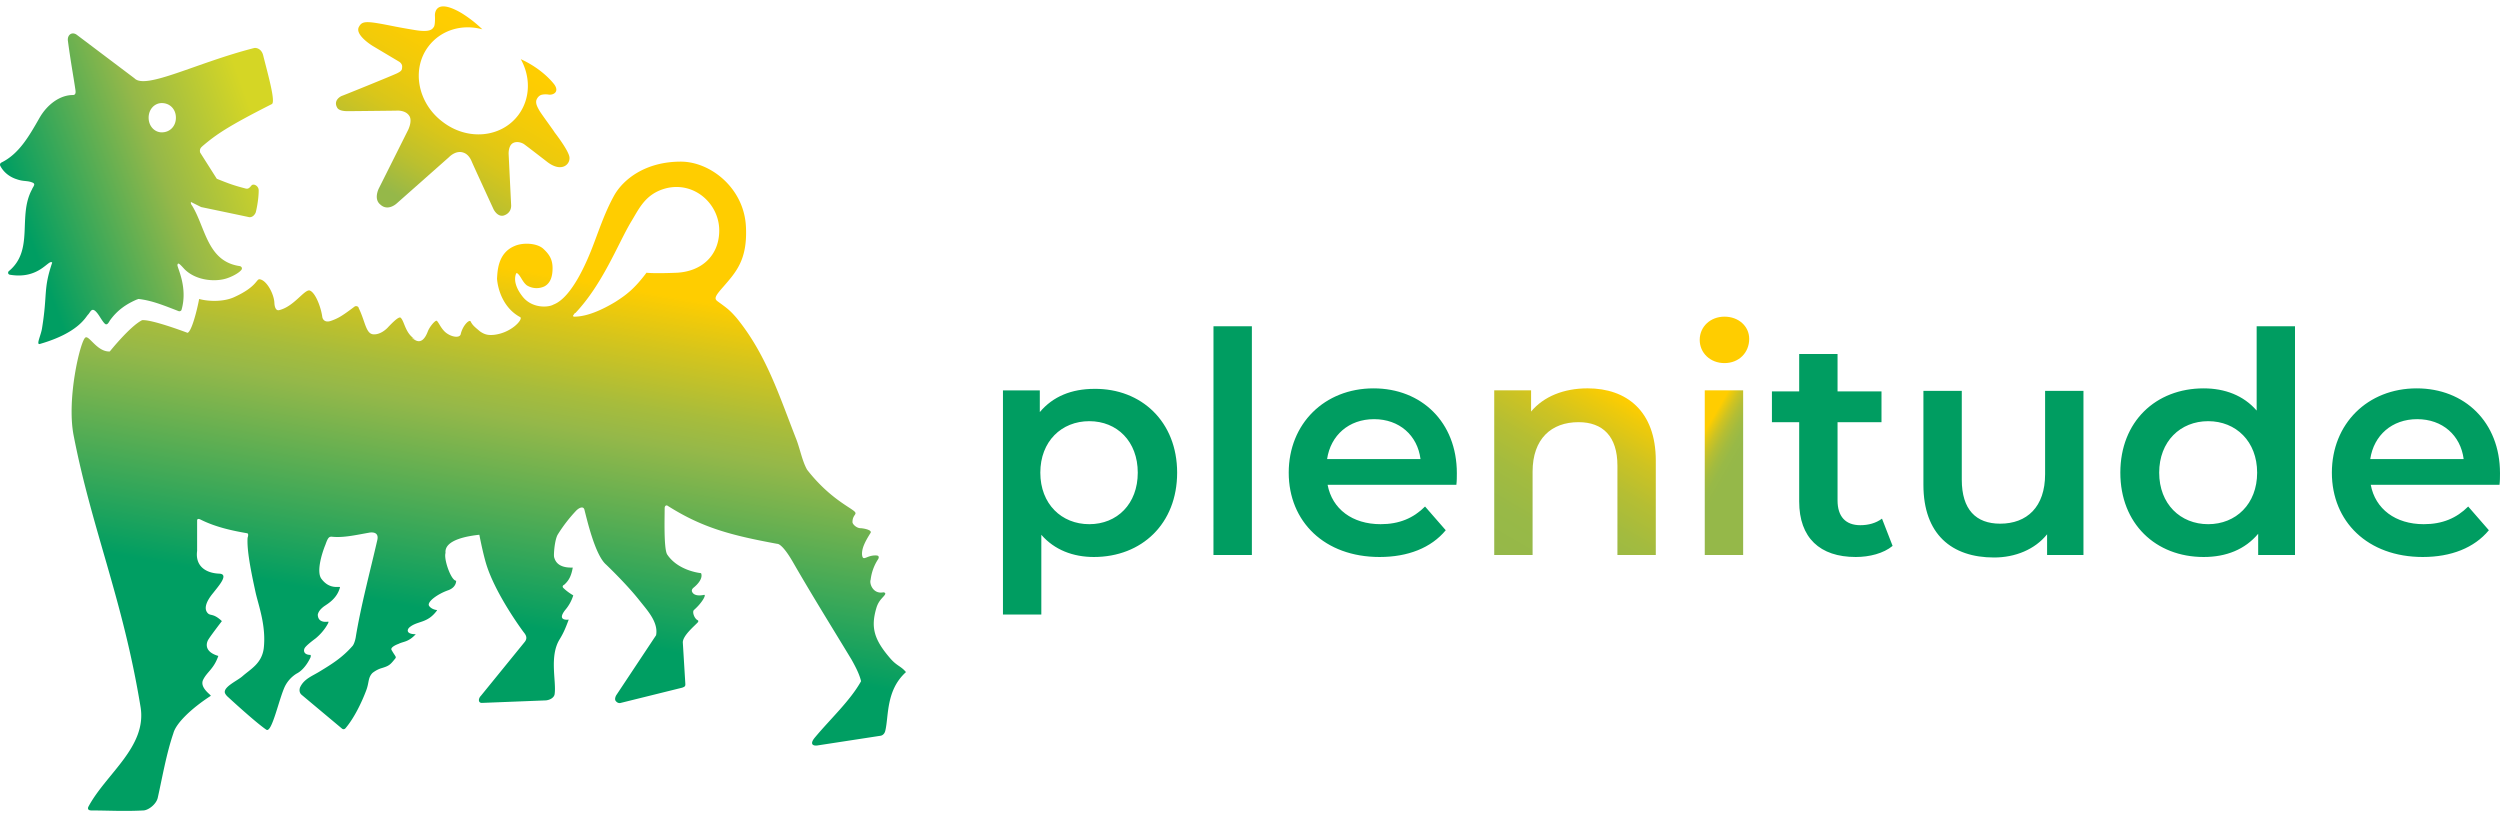 <svg width="104" height="34" viewBox="0 0 104 34" xmlns="http://www.w3.org/2000/svg">
    <defs>
        <linearGradient x1="42.926%" y1="85.802%" x2="58.415%" y2="17.45%" id="c7r18blh7a">
            <stop stop-color="#009E62" offset="0%"/>
            <stop stop-color="#009E62" offset="23.46%"/>
            <stop stop-color="#95B849" offset="67.63%"/>
            <stop stop-color="#A7BC3C" offset="74.77%"/>
            <stop stop-color="#D7C51B" offset="89.08%"/>
            <stop stop-color="#FFCD00" offset="99.87%"/>
        </linearGradient>
        <linearGradient x1="8.468%" y1="60.373%" x2="91.955%" y2="25.786%" id="qrzudetn9b">
            <stop stop-color="#009E62" offset="0%"/>
            <stop stop-color="#95B849" offset="57.62%"/>
            <stop stop-color="#D5D625" offset="99.54%"/>
        </linearGradient>
        <linearGradient x1="25.315%" y1="89.688%" x2="69.835%" y2="20.566%" id="02aq52i1ec">
            <stop stop-color="#95B849" offset="0%"/>
            <stop stop-color="#97B848" offset=".917%"/>
            <stop stop-color="#BCC02E" offset="21.23%"/>
            <stop stop-color="#D9C61A" offset="41.52%"/>
            <stop stop-color="#EECA0C" offset="61.54%"/>
            <stop stop-color="#FBCC03" offset="81.19%"/>
            <stop stop-color="#FFCD00" offset="100%"/>
        </linearGradient>
        <linearGradient x1="17.47%" y1="108.558%" x2="76.202%" y2="3.654%" id="9slnejqvvd">
            <stop stop-color="#95B849" offset=".054%"/>
            <stop stop-color="#98B947" offset="21.79%"/>
            <stop stop-color="#A3BB3F" offset="40.77%"/>
            <stop stop-color="#B5BE33" offset="58.71%"/>
            <stop stop-color="#CEC322" offset="76.02%"/>
            <stop stop-color="#EECA0B" offset="92.72%"/>
            <stop stop-color="#FFCD00" offset="100%"/>
        </linearGradient>
        <linearGradient x1="44.402%" y1="35.895%" x2="55.592%" y2="67.01%" id="ev613r3cte">
            <stop stop-color="#FFCD00" offset="0%"/>
            <stop stop-color="#EECA0B" offset="7.283%"/>
            <stop stop-color="#CEC322" offset="23.99%"/>
            <stop stop-color="#B5BE33" offset="41.31%"/>
            <stop stop-color="#A3BB3F" offset="59.26%"/>
            <stop stop-color="#98B947" offset="78.25%"/>
            <stop stop-color="#95B849" offset="100%"/>
        </linearGradient>
    </defs>
    <g fill-rule="nonzero" fill="none">
        <path d="M10.28 21.917c-.61-.105-1.303-.252-1.933-.567 0 0-.147-.084-.147.042v1.26c-.084.63.357.925.924.946.42.02-.042.525-.252.798-.315.378-.378.651-.252.819.126.168.231 0 .61.357-.337.441-.505.672-.568.777 0 0-.294.462.42.672-.189.546-.462.651-.63.988-.168.336.357.65.315.672-.84.546-1.45 1.155-1.554 1.554-.294.861-.462 1.848-.651 2.689-.063.273-.4.525-.61.525-.819.042-1.428 0-2.142 0-.231 0-.126-.168-.126-.168.735-1.366 2.436-2.479 2.163-4.138-.735-4.495-2.037-7.415-2.793-11.342-.273-1.513.273-3.802.483-4.012.147-.168.483.588 1.03.567 0 0 .84-1.05 1.343-1.302.4-.042 1.89.525 1.89.525.169-.042.4-.946.484-1.408.378.105.987.126 1.428-.063.987-.44.945-.777 1.092-.756.294.042.589.61.61.966 0 0 0 .378.21.315.588-.147 1.008-.819 1.239-.819.23.042.483.651.546 1.114 0 0 .042.273.378.147.294-.105.462-.21.966-.589.063-.042.168 0 .168.063.273.547.294 1.072.61 1.093.272.02.524-.19.63-.315.104-.105.378-.378.483-.357.105.042.189.693.65.924.21.105.379-.042.505-.378.084-.21.294-.441.357-.441.084.02.189.378.462.546.231.147.504.168.546.02.084-.377.378-.65.42-.524.084.168.21.252.378.399.21.147.357.168.588.147.735-.084 1.219-.651 1.093-.735-.673-.358-.925-1.093-.967-1.597.021-.294.021-1.071.736-1.365.336-.147.903-.126 1.176.105.252.231.399.441.399.82 0 .293-.063.608-.336.755a.768.768 0 0 1-.735-.042c-.19-.147-.252-.399-.4-.504h-.041c-.148.357.084.756.294 1.008.399.462 1.05.42 1.26.294.777-.294 1.407-1.869 1.554-2.226.294-.735.546-1.554.966-2.31.378-.673 1.303-1.408 2.773-1.408 1.24 0 2.646 1.113 2.71 2.73.062 1.366-.42 1.87-.946 2.48-.336.377-.378.482-.252.587.4.294.504.357.798.694 1.24 1.512 1.786 3.255 2.479 5.02.168.42.252.924.462 1.302.945 1.218 1.87 1.596 1.995 1.764.084.105-.105.126-.105.42 0 .084.168.252.336.252.084 0 .483.063.42.19-.252.398-.378.671-.357.924.042.294.19 0 .589.02.105 0 .126.064.084.148a1.974 1.974 0 0 0-.316.86c-.063.169.105.61.526.526.042 0 .084.02.084.063-.042.126-.273.23-.378.609-.232.798-.085 1.302.588 2.08.273.314.44.314.65.566-.84.757-.713 1.828-.86 2.437-.042.189-.19.21-.19.21l-2.604.4c-.21.041-.378-.043-.126-.337.63-.756 1.47-1.533 1.911-2.331-.063-.273-.21-.568-.399-.904-.84-1.386-1.638-2.667-2.436-4.053-.462-.799-.651-.757-.651-.757-1.933-.357-3.13-.672-4.58-1.596-.104-.02-.104.105-.104.105 0 .378-.042 1.701.105 1.933.462.693 1.407.777 1.407.777s.147.23-.315.609c0 0-.084.063-.063.147.063.189.315.189.504.147.105-.021-.063.315-.42.63-.084.084.021.357.147.42.042.021.042.042.021.084-.126.147-.651.567-.63.861l.105 1.723s0 .063-.021.084c-.042.042-.126.063-.126.063l-2.542.63c-.063.02-.147 0-.21-.084s.021-.231.021-.231l1.576-2.374.084-.126c.105-.546-.378-1.05-.693-1.45-.547-.692-1.387-1.49-1.387-1.49-.462-.4-.798-1.89-.903-2.29-.042-.147-.21-.084-.336.042a6.24 6.24 0 0 0-.777 1.008c-.126.231-.168.82-.147.925.042.168.168.462.777.44-.063.358-.168.547-.357.715 0 0-.105.042-.042.126.189.189.42.315.42.315a1.7 1.7 0 0 1-.336.609c-.378.483.147.399.147.399-.126.336-.21.546-.378.82-.441.713-.126 1.764-.21 2.289-.021.126-.168.23-.357.252l-2.668.105c-.168 0-.147-.19-.042-.294l1.828-2.248c.147-.189 0-.336-.063-.42 0 0-1.177-1.575-1.555-2.856-.147-.505-.273-1.177-.273-1.177-.399.042-1.47.19-1.407.756-.084.253.231 1.156.441 1.156 0 0-.021.042 0 0 0 0 .021.273-.336.399-.42.147-.861.462-.798.63.063.126.252.189.336.189v.021c-.4.546-.798.42-1.134.693-.126.105-.147.294.252.294-.315.336-.504.294-.714.4 0 0-.358.125-.295.251.19.336.232.273.106.42-.169.21-.232.252-.505.336-.23.063-.399.21-.399.21-.189.21-.126.379-.252.715-.189.504-.504 1.155-.86 1.575 0 0-.064.084-.148.02l-1.68-1.406c-.147-.126-.063-.315-.063-.315.168-.357.504-.462.84-.673.483-.294.924-.567 1.344-1.05.084-.105.126-.336.126-.336.21-1.302.61-2.793.903-4.075.084-.399-.357-.294-.357-.294-.588.105-1.05.21-1.512.168-.147-.02-.189.042-.294.336-.147.357-.378 1.114-.168 1.408.357.483.777.294.777.357-.126.483-.525.693-.672.798-.19.147-.231.252-.252.336 0 .084.02.357.441.294v.042s-.147.336-.525.651c-.168.126-.357.273-.441.378-.084.105-.084.315.23.315v.084s-.21.504-.587.693a1.32 1.32 0 0 0-.483.526c-.252.525-.547 1.974-.778 1.806-.462-.315-1.575-1.344-1.575-1.344-.126-.105-.147-.19-.147-.19-.063-.251.525-.503.735-.692.336-.295.798-.526.882-1.156.105-.924-.21-1.764-.336-2.31-.126-.588-.378-1.702-.336-2.29.063-.189-.02-.189-.02-.189zm13.589-9.094c-.042.042-.042.084.021.084.546 0 1.176-.295 1.701-.61.462-.294.799-.546 1.303-1.218 0 0 .273.042 1.28 0 1.03-.063 1.702-.714 1.744-1.66.063-1.154-1.008-2.163-2.226-1.848-.861.232-1.113.862-1.45 1.408-.546.924-1.176 2.583-2.31 3.78 0-.02-.042.022-.063.064m-7.688.483c.105-.105.4-.42.484-.357.168.147.189.693.65.924" fill="url(#c7r18blh7a)" transform="translate(0 .266)"/>
        <path d="M8.43 5.807c.547-.462 1.01-.798 2.878-1.743.169-.084-.168-1.26-.357-2.017-.063-.273-.273-.336-.378-.315-2.394.61-4.516 1.744-4.978 1.26L3.201 1.187c-.19-.147-.4-.02-.378.231.126.945.23 1.47.315 2.059.02.126 0 .21-.105.21-.546 0-1.071.399-1.386.945C1.205 5.408.785 6.143.05 6.5a.101.101 0 0 0-.042.125c.147.294.42.483.693.567.294.105.441.042.673.147.042.021.063.063.042.105-.021.063-.063.105-.084.168-.61 1.114.105 2.521-.967 3.403-.042.042-.042.126.042.147 1.24.21 1.618-.672 1.765-.504-.378 1.113-.19 1.281-.42 2.71-.042.315-.273.735-.084.672 1.596-.462 1.89-1.113 1.995-1.218.126-.127.168-.442.525.147.084.126.19.294.252.252.042 0 .105-.105.126-.147.315-.442.693-.694 1.134-.883.021 0 .042-.02.063-.02.546.062 1.009.251 1.66.503.042.021.105 0 .126-.042.273-.924-.168-1.743-.168-1.869.02-.126.084-.063.294.168.483.483 1.26.525 1.701.4.231-.064.567-.232.672-.379.042-.063 0-.126-.063-.147-1.365-.189-1.428-1.596-1.995-2.52-.042-.042-.063-.126-.042-.147l.42.21s1.911.399 1.995.42c.19.02.273-.19.273-.19.021-.062.126-.524.126-.924 0-.189-.21-.294-.294-.21-.042.042-.063.084-.105.105-.042.042-.105.042-.168.021-.483-.126-.65-.189-1.176-.399L8.326 6.08c-.042-.168.063-.23.105-.273zm-1.7-.567c-.294 0-.547-.252-.547-.61 0-.356.253-.608.547-.608.336 0 .588.252.588.609s-.252.609-.588.609z" fill="url(#qrzudetn9b)" transform="translate(0 .266)"/>
        <path d="m16.497 8.202 2.184-1.933s.273-.294.588-.189c.21.063.315.273.357.378.042.105.903 1.975.903 1.975s.147.315.4.273c0 0 .335-.063.335-.42l-.105-2.143s-.02-.357.19-.462c.126-.063.294-.042.44.042.148.105.988.756.988.756.609.462.987.063.903-.252-.084-.315-.61-.987-.61-.987 0-.021-.545-.756-.63-.903-.083-.147-.167-.294-.125-.441.063-.168.189-.21.189-.21s.105-.042.294-.021c.189.042.483-.084.273-.4 0 0-.441-.63-1.407-1.07.42.756.399 1.659-.105 2.33-.715.946-2.122 1.072-3.151.274-1.03-.777-1.302-2.185-.588-3.13.525-.693 1.407-.945 2.247-.714a5.096 5.096 0 0 0-.86-.672c-1.177-.693-1.114.105-1.114.105s.02.357-.042.462c-.063.084-.126.252-.84.126-.63-.105-.693-.126-.714-.126-1.26-.252-1.429-.273-1.576.021-.147.336.588.777.588.777l1.093.651s.147.084.126.231c0 .126-.042.168-.21.253-.168.084-2.29.945-2.31.945 0 0-.379.168-.169.504.063.084.21.126.42.126.252 0 2.017-.021 2.017-.021s.378-.042.546.21c.147.21-.042.588-.042.588L15.76 7.571s-.23.442.063.673c.315.294.673-.042.673-.042z" fill="url(#02aq52i1ec)" transform="translate(0 .266)"/>
        <path d="M48.969 19.663c0 2.122-1.47 3.508-3.466 3.508-.86 0-1.638-.294-2.184-.924v3.318h-1.596V16.24h1.533v.903c.546-.651 1.323-.966 2.268-.966 1.954-.021 3.445 1.365 3.445 3.486zm-1.638 0c0-1.302-.861-2.142-2.017-2.142-1.155 0-2.037.84-2.037 2.142s.882 2.143 2.037 2.143c1.156 0 2.017-.84 2.017-2.143zM50.481 13.572h1.597v9.515H50.48zM60.584 20.167h-5.356c.19 1.009 1.03 1.639 2.206 1.639.777 0 1.365-.252 1.848-.735l.861.987c-.609.735-1.575 1.113-2.751 1.113-2.29 0-3.781-1.47-3.781-3.508 0-2.037 1.491-3.507 3.529-3.507 1.995 0 3.465 1.407 3.465 3.528 0 .147 0 .336-.02.483zm-5.377-1.07h3.886c-.126-.988-.882-1.66-1.932-1.66-1.05 0-1.807.672-1.954 1.66z" fill="#009D61"/>
        <path d="M68.881 18.893v3.928h-1.596v-3.718c0-1.218-.61-1.807-1.618-1.807-1.134 0-1.911.694-1.911 2.059v3.466H62.16v-6.848h1.533v.882c.525-.63 1.365-.966 2.352-.966 1.618 0 2.836.945 2.836 3.004z" fill="url(#9slnejqvvd)" transform="translate(0 .266)"/>
        <path d="M70.708 13.873c0-.546.441-.966 1.03-.966.588 0 1.029.399 1.029.924 0 .567-.42 1.008-1.03 1.008-.588 0-1.029-.42-1.029-.966zm.21 2.1h1.597v6.848h-1.597v-6.848z" fill="url(#ev613r3cte)" transform="translate(0 .266)"/>
        <path d="M78.732 22.709c-.378.315-.966.462-1.533.462-1.492 0-2.353-.798-2.353-2.31v-3.298h-1.134v-1.281h1.134v-1.555h1.596v1.555h1.828v1.28h-1.828v3.256c0 .673.337 1.03.946 1.03.336 0 .65-.084.903-.273l.441 1.134zM86.672 16.24v6.847h-1.513v-.861c-.504.63-1.323.966-2.205.966-1.765 0-2.94-.966-2.94-3.025v-3.906h1.596v3.696c0 1.24.588 1.828 1.596 1.828 1.113 0 1.87-.693 1.87-2.059v-3.465h1.596v-.021zM103.979 20.167h-5.356c.189 1.009 1.03 1.639 2.205 1.639.778 0 1.366-.252 1.849-.735l.86.987c-.608.735-1.574 1.113-2.75 1.113-2.29 0-3.781-1.47-3.781-3.508 0-2.037 1.49-3.507 3.528-3.507 1.996 0 3.466 1.407 3.466 3.528 0 .147 0 .336-.021.483zm-5.377-1.07h3.886c-.126-.988-.882-1.66-1.933-1.66-1.05 0-1.806.672-1.953 1.66zM95.472 13.572v9.515H93.94v-.882c-.546.65-1.323.966-2.268.966-1.996 0-3.466-1.386-3.466-3.508 0-2.121 1.47-3.507 3.466-3.507.882 0 1.659.294 2.205.924v-3.508h1.596zm-1.575 6.091c0-1.302-.882-2.142-2.037-2.142-1.156 0-2.038.84-2.038 2.142s.882 2.143 2.038 2.143c1.155 0 2.037-.84 2.037-2.143z" fill="#009D61"/>
    </g>
</svg>
